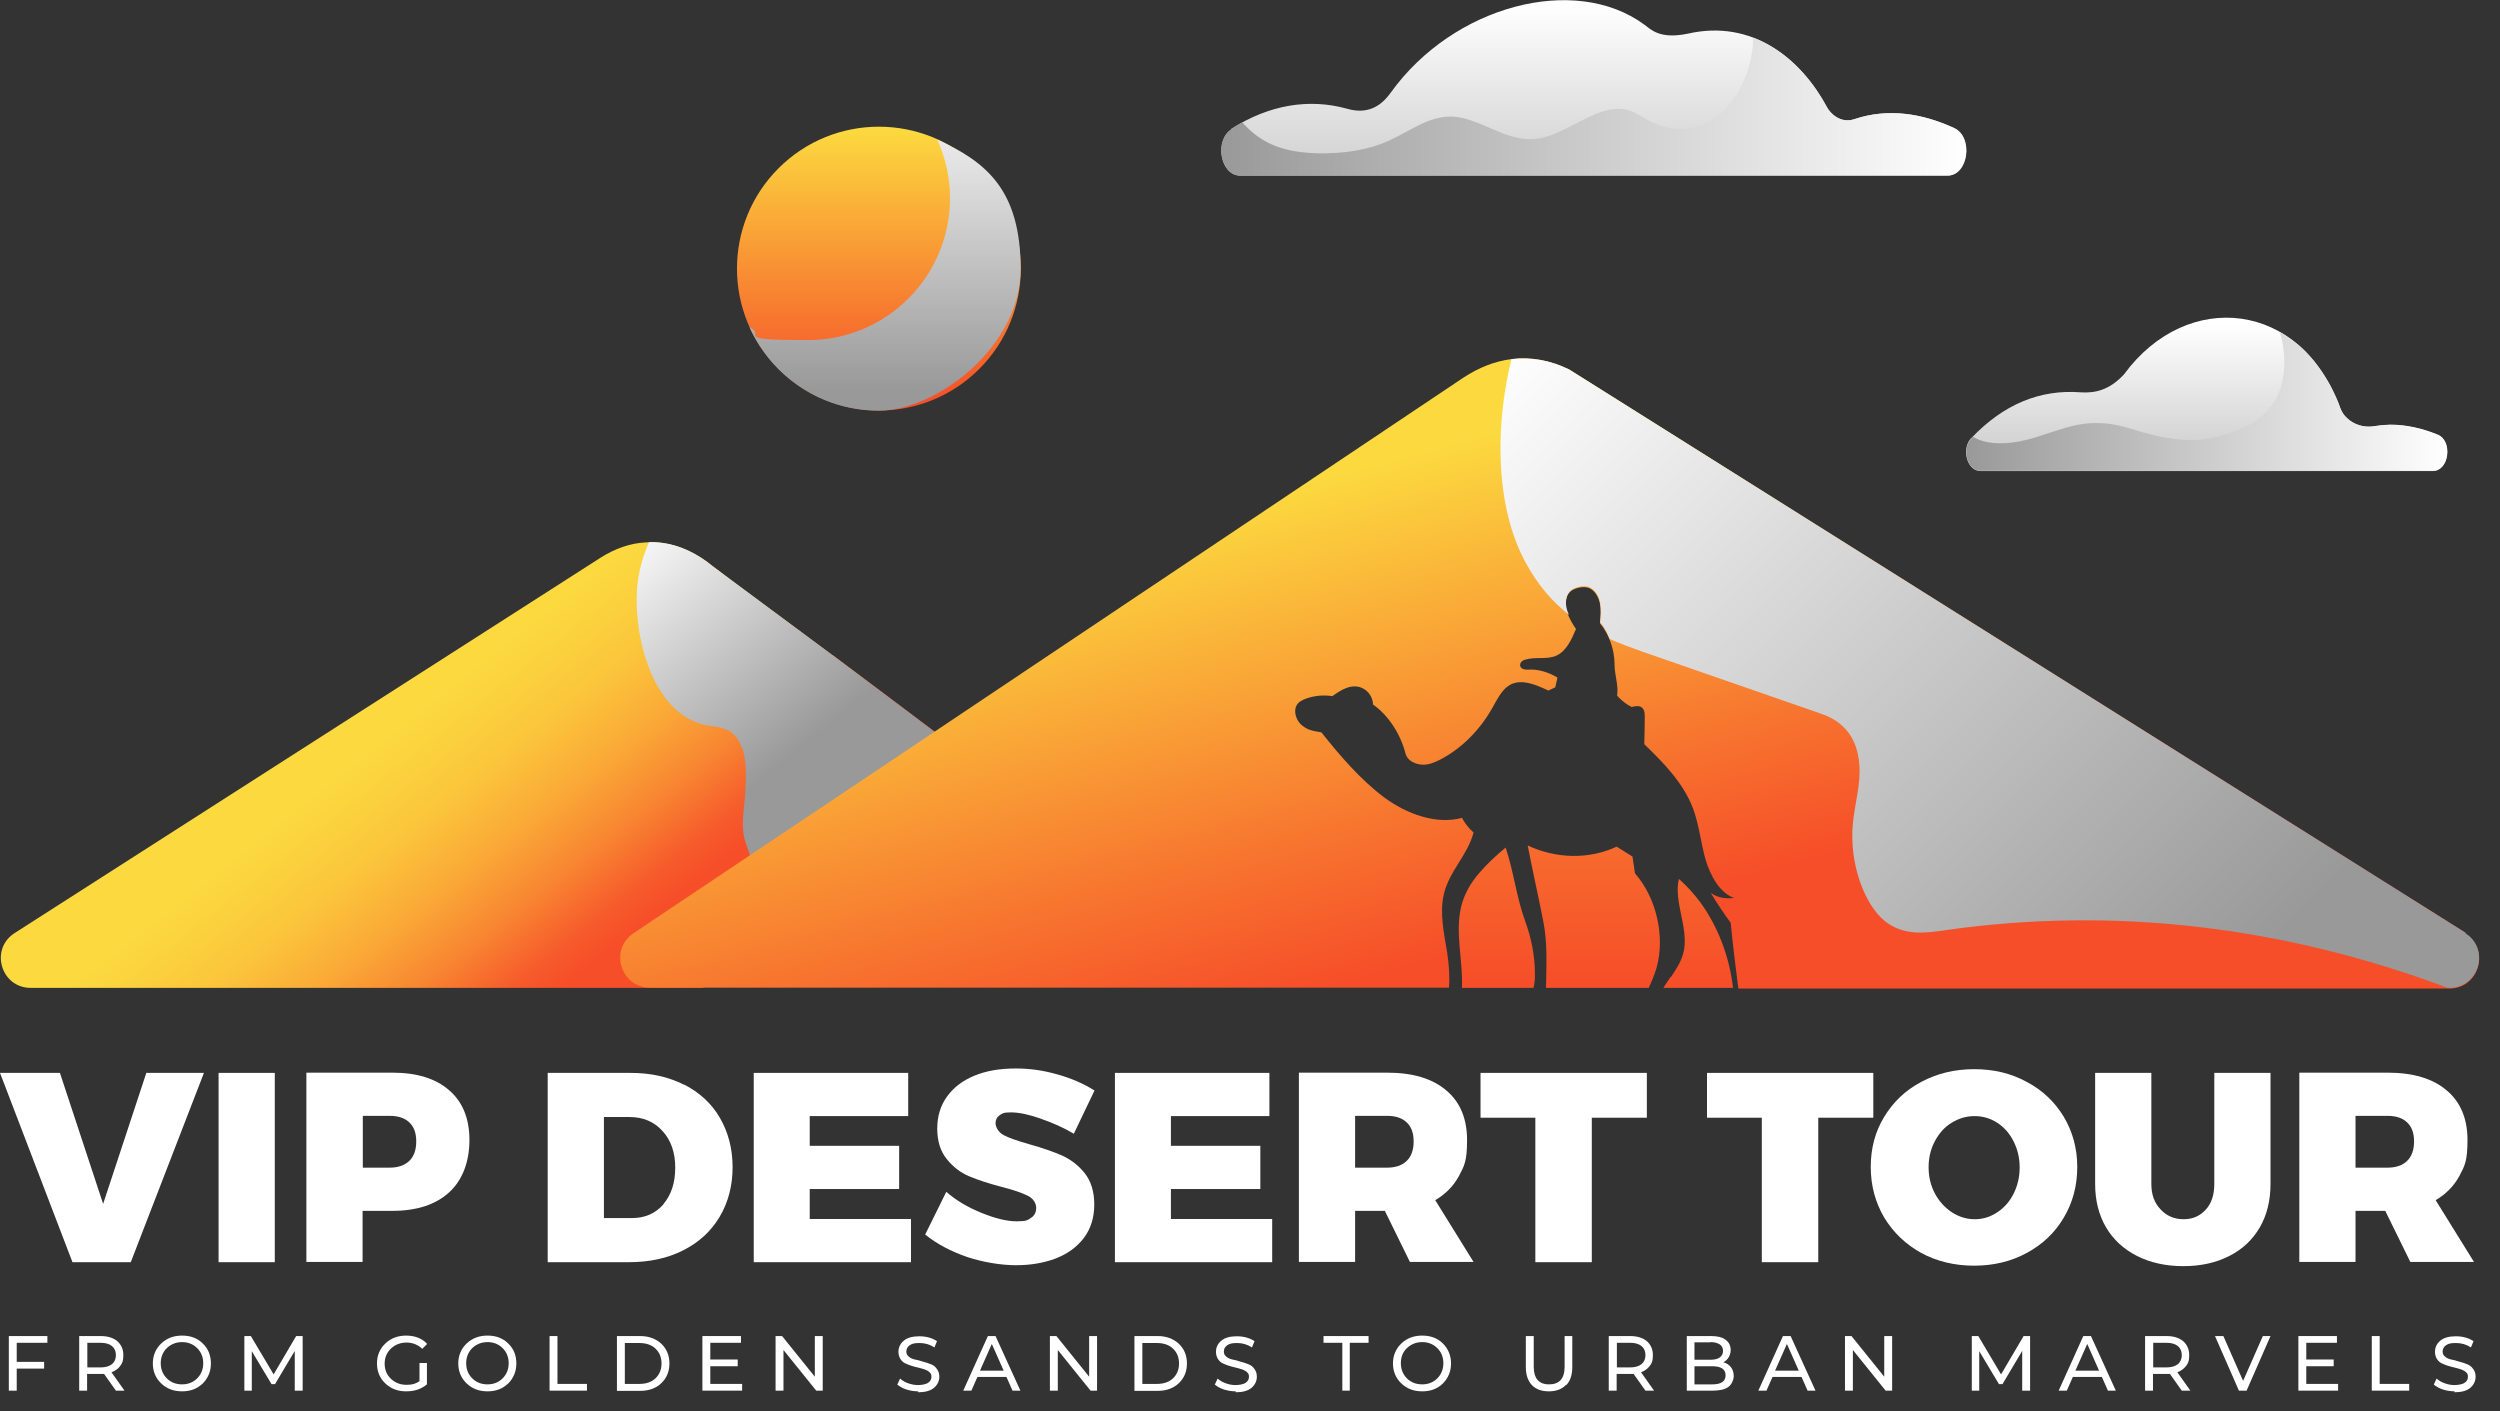 <svg xmlns="http://www.w3.org/2000/svg" xmlns:xlink="http://www.w3.org/1999/xlink" viewBox="0 0 1076.3 607.6"><rect x="0" y="0" width="1076.3" height="607.6" fill="#333333" stroke="none"/><defs><linearGradient id="linear-gradient" x1="165.3" y1="315.5" x2="248.2" y2="420.2" gradientUnits="userSpaceOnUse"><stop offset="0" stop-color="#fcda3f"></stop><stop offset=".1" stop-color="#fbd43e"></stop><stop offset=".3" stop-color="#fbc53b"></stop><stop offset=".5" stop-color="#faab37"></stop><stop offset=".7" stop-color="#f88832"></stop><stop offset=".9" stop-color="#f65b2b"></stop><stop offset="1" stop-color="#f64e29"></stop></linearGradient><linearGradient id="linear-gradient-2" x1="268" y1="228.3" x2="344.4" y2="321.8" gradientUnits="userSpaceOnUse"><stop offset="0" stop-color="#fff"></stop><stop offset="1" stop-color="#999"></stop></linearGradient><linearGradient id="linear-gradient-3" x1="731" y1="156" x2="731" y2="422.9" gradientUnits="userSpaceOnUse"><stop offset="0" stop-color="#fcda3f"></stop><stop offset=".7" stop-color="#f7752f"></stop><stop offset="1" stop-color="#f64e29"></stop></linearGradient><linearGradient id="linear-gradient-4" x1="644.5" y1="156" x2="644.5" y2="422.9" xlink:href="#linear-gradient-3"></linearGradient><linearGradient id="linear-gradient-5" x1="686.1" y1="156" x2="686.1" y2="422.9" xlink:href="#linear-gradient-3"></linearGradient><linearGradient id="linear-gradient-6" x1="609.4" y1="194.1" x2="664.2" y2="400.5" xlink:href="#linear-gradient-3"></linearGradient><linearGradient id="linear-gradient-7" x1="378.4" y1="55" x2="378.4" y2="174" gradientTransform="translate(192.6 -233.6) rotate(45)" xlink:href="#linear-gradient-3"></linearGradient><linearGradient id="linear-gradient-8" x1="381.1" y1="32" x2="381.1" y2="168.1" xlink:href="#linear-gradient-2"></linearGradient><linearGradient id="linear-gradient-9" x1="665.5" y1="131.9" x2="960.3" y2="424.3" xlink:href="#linear-gradient-2"></linearGradient><linearGradient id="linear-gradient-10" x1="245.7" y1="139.8" x2="245.7" y2="199.3" gradientTransform="translate(1195.8) rotate(-180) scale(1 -1)" gradientUnits="userSpaceOnUse"><stop offset="0" stop-color="#fff"></stop><stop offset="1" stop-color="#ccc"></stop></linearGradient><linearGradient id="linear-gradient-11" x1="142.2" y1="172.9" x2="349.3" y2="172.9" gradientTransform="translate(1195.8) rotate(-180) scale(1 -1)" xlink:href="#linear-gradient-2"></linearGradient><linearGradient id="linear-gradient-12" x1="507.4" y1="2.1" x2="507.4" y2="81.1" gradientTransform="translate(1193.5) rotate(-180) scale(1 -1)" xlink:href="#linear-gradient-10"></linearGradient><linearGradient id="linear-gradient-13" x1="347" y1="45.8" x2="667.8" y2="45.8" gradientTransform="translate(1193.5) rotate(-180) scale(1 -1)" xlink:href="#linear-gradient-2"></linearGradient></defs><g style="isolation:isolate;"><g id="Layer_1"><g><g><g><path d="m358.3,282c-14.5-10.8-29.1-21.6-43.7-32.4-2.5-1.9-4.9-3.7-7.2-5.4-.8-.6-1.5-1.1-2.2-1.7-.2-.1-.4-.3-.5-.4-8.5-6.2-17.5-9.1-26.5-8.6-6.7.3-13.4,2.6-19.8,6.7L6.3,401.7c-10.8,6.9-5.9,23.6,6.9,23.6h289.4l118.8-96c-21-15.9-42-31.6-63.1-47.4Z" style="fill:url(#linear-gradient);"></path><path d="m319.7,322.5c1.8,5.6,1.5,12.8,1.1,19.4-.4,6.7-2.2,14.6.4,21.4,0,.2.2.4.2.6,1.5,3.8,2.4,7.7,2.8,11.6l37-24.8,38.1-25.5c3.3-2.2,4.6-5.9,4.2-9.3-15.1-11.3-30.1-22.7-45.3-34-14.5-10.8-29.1-21.6-43.7-32.4-2.5-1.9-4.9-3.7-7.2-5.4-.8-.6-1.5-1.1-2.2-1.7-.2-.1-.4-.3-.5-.4-7.3-5.4-15-8.3-22.8-8.6-.8,0-1.6,0-2.4,0h0c-3.1,7.3-5.4,15.1-5.3,25.2.1,15.2,4.3,29.6,10.2,38.8,5.9,9.3,13.4,13.9,20.8,15,5.3.8,11.6,1,14.5,10.2Z" style="fill:url(#linear-gradient-2); mix-blend-mode:soft-light;"></path></g><g><path d="m719.3,420.5c-1.1,1.6-2.2,3.2-3.2,4.8h30c-1.5-13.3-6.5-26.5-14.2-37-2.7-3.6-5.8-7-9.1-9.9-2.3,9.6,4,20.7,2.2,30.6-.8,4.5-3.3,8.1-5.6,11.6Z" style="fill:url(#linear-gradient-3);"></path><path d="m660.2,425.3c.5-2,.7-4.1.6-6.2,0-7.5-1.5-15.1-4.1-22.3-3.8-10.3-5-21.5-8.5-31.9-4,3.3-8,7-11.5,11.1-3.5,4.1-6.4,8.9-7.7,14.6-2.6,11,.9,23.2.4,34.7h30.7Z" style="fill:url(#linear-gradient-4);"></path><path d="m702.7,368.7c-2.3-1.4-4.5-2.9-6.7-4.2-11.8,5.5-25.8,5.3-38.3-.5,2.1,10.9,4.7,22.2,6.8,33.1,1.8,9.3,1.2,18.8,1.1,28.2h44.2c1.3-2.8,2.5-5.6,3.4-8.7,3.7-13.4,0-30-9.3-40.6-.3-2.4-.8-4.9-1.1-7.3Z" style="fill:url(#linear-gradient-5);"></path><path d="m1061.5,401.6l-385.9-242.5c-8.1-4-16.5-5.5-24.9-4.5-7.1.9-14,3.6-20.7,8l-357.3,239.2c-10.5,7-5.5,23.4,7.1,23.4h344c.4-4.8,0-9.9-.7-14.7-1.4-8.5-3.4-17.4-1.5-25.5,2.3-10,10.2-16.7,12.8-26.6-2-1.7-3.7-3.9-5-6.3-10.8,3-23.7-1.5-33.6-8.9-9.9-7.4-18.9-17.8-26.9-27.9-1.9-.3-3.8-.6-5.6-1.3-1.8-.8-3.5-2-4.6-3.9-1.1-1.9-1.5-4.4-.6-6.2.8-1.7,2.5-2.5,4.1-3.1,3.6-1.3,7.5-1.7,11.4-1.1,2-1.4,4-2.8,6.3-3.6,2.3-.8,4.8-.9,7.1.4,2.3,1.2,4.1,4,4.1,6.8,6.6,4.6,11.8,12.6,14,21.1.8,3.2,4.3,4.6,7,4.8,2.8.2,5.4-.9,7.8-2.1,9.1-4.7,16.9-12.4,22.4-22,2.2-3.8,4.1-8.1,7.7-10.2,4.9-2.8,11.1-.2,16.6,2.4,1-.4,2.1-1,3-1.4.2-1.4.7-2.8.9-4.2-3.9-2.3-8.3-3.7-12.5-3.4-1.3,0-3,0-3.5-1.5-.4-1.4.9-2.5,2.1-2.8,4.5-1.4,9.6.2,13.8-1.9,4-2,6.2-6.8,8.1-11.3-1.5-2.2-3-4.6-3.8-7.3-.9-2.6-.9-5.7.5-7.8,1.1-1.6,2.8-2.3,4.6-2.7,1.5-.3,3.1-.4,4.6.3,2.3,1.1,3.9,3.9,4.4,6.6.5,2.8.3,5.6,0,8.4,4,4.8,6.3,11.4,6.3,17.8,0,4.5,1.8,9.1,1.1,13.4,1.8,2,4,3.8,6.3,4.9.8-.3,1.7-.4,2.6-.4.9,0,1.8.4,2.3,1.2.7,1,.7,2.3.7,3.5,0,3.9-.1,7.8-.2,11.7,8,7.7,16.9,16.7,21,27.7,2.6,7,3.3,14.5,5.3,21.7,2.1,7.2,6.1,14.5,12.3,16.8-3.3.4-7,0-10-2.2,2.7,4.5,5.6,8.8,8.6,12.9.9,9.4,2.1,18.9,3.3,28.3h306.1c12.8,0,17.7-16.8,6.8-23.6Z" style="fill:url(#linear-gradient-6);"></path></g><g><circle cx="378.4" cy="115.7" r="61.1" transform="translate(29 301.4) rotate(-45)" style="fill:url(#linear-gradient-7);"></circle><path d="m403.5,60.1c3.5,7.7,5.5,16.2,5.5,25.2,0,33.7-27.3,61.1-61.1,61.1s-17.5-2-25.2-5.5c9.6,21.2,30.8,35.9,55.6,35.9s61.1-27.3,61.1-61.1-14.7-46-35.9-55.6Z" style="fill:url(#linear-gradient-8); mix-blend-mode:soft-light;"></path></g><path d="m1061.5,401.6l-385.9-242.5c-8.1-4-16.5-5.5-24.9-4.5-7.4,30.3-6.6,63.9,5.9,87.2,5.5,10.3,12,17.5,18.9,22.9-.2-.5-.5-1-.7-1.6-.9-2.6-.9-5.7.5-7.8,1.1-1.6,2.8-2.3,4.6-2.7,1.5-.3,3.1-.4,4.6.3,2.3,1.1,3.9,3.9,4.4,6.6.5,2.8.3,5.6,0,8.4,1.8,2.1,3.1,4.6,4.1,7.2,4.7,2.1,9.5,3.8,14.2,5.5,25.6,8.9,51.3,17.8,76.9,26.7,7,2.4,15.5,7.9,16.4,22.2.6,8.5-2,16.5-2.8,25-1.7,17.9,5.4,35.3,13.7,42,8.3,6.6,17.7,5.2,26.6,3.9,72.1-10.2,144.8-1.7,215.8,24.9h.7c12.8,0,17.7-16.8,6.8-23.6Z" style="fill:url(#linear-gradient-9); mix-blend-mode:soft-light;"></path><g><path d="m848.7,188.6c14-14.7,29.7-21,47-19.7,6.1.4,12.3-.8,18.7-7.7,27.2-37.1,76.5-31.7,93.1,14.5,1.6,4.6,7.3,8.8,14.3,7.9,9.4-1.7,18.6,0,27.6,3.6,6.6,2.7,4.9,15.6-2,15.6h-194.8c-5.8,0-8.4-9.6-3.9-14.3Z" style="fill:url(#linear-gradient-10);"></path><path d="m848.4,189c.3-.3.6-.7.9-1,1.8,1,3.6,1.8,5.6,2.2,7.8,1.6,15.7,0,23.3-2.5,7.2-2.3,14.1-5,21.5-5.5,3.9-.2,7.7,0,11.6.8,3.9.8,7.7,2.1,11.5,3.2,7.2,2,14.6,3.5,22,3.2,6.3-.2,12.6-1.8,18.6-4.2,5.3-2.1,10.4-5.1,14.4-10.3,3.2-4.2,5-9.6,5.5-15.4.5-5.7-.2-11.4-1.9-16.6.3.2.6.3.9.5,2.1,1.3,4.2,2.7,6.2,4.3.3.3.7.5,1,.8,2.3,1.9,4.4,4.2,6.4,6.6.5.6,1,1.3,1.5,2,1.5,2,2.9,4.1,4.3,6.3.5.8,1,1.7,1.5,2.5,1.6,3.1,3.2,6.3,4.4,9.8,0,0,0,0,0,0,.2.6.5,1.1.8,1.7s.7,1.1,1.1,1.6c.9,1,2,2,3.2,2.7,2.5,1.5,5.7,2.3,9.2,1.8,2.4-.4,4.7-.6,7-.7,7,0,13.8,1.5,20.6,4.3,6.6,2.7,4.9,15.6-2,15.6h-194.8c-5.6,0-8.2-9-4.2-13.8Z" style="fill:url(#linear-gradient-11); mix-blend-mode:soft-light;"></path></g><g><path d="m530.1,55.5c16.4-10.5,33.6-13.2,49.8-8.7,10.8,3.2,16.3-3.4,18.9-7,26.9-37.4,79.2-51.2,109.1-29.2,2.9,2.1,6.6,6.4,18.7,3.9,27.9-6.4,48.8,10.9,59.9,31.5,1.5,2.9,6,7.3,11.9,5.3,14.3-4.8,29-2.6,42.9,3.8,8.5,3.9,6.2,20.5-2.8,20.5h-304.6c-8.5,0-11.3-15.2-3.6-20Z" style="fill:url(#linear-gradient-12);"></path><path d="m530.1,55.5c1.6-1,3.1-1.9,4.7-2.8,1.5,1.6,3,3.1,4.7,4.5,8.2,6.9,18.3,8.6,27.9,8.8,10.2.2,21.1-1.1,30.7-5.5,5.2-2.4,10.1-5.5,15.3-7.8,5.2-2.2,10.4-3.2,15.8-2,9.7,2.1,18.5,8.7,28.4,9.2,9.5.5,18.3-5.8,27.1-9.8,4.3-2,8.8-3.5,13.5-3.2,5,.3,9,3.9,13.6,6,9,4.1,19.3,3.6,27.6-2.9,8.1-6.4,14.1-17.9,15.2-30.2.1-1.2.1-2.4.1-3.6,14,5.3,24.8,16.9,31.7,29.8,1.5,2.9,6,7.3,11.9,5.3,14.3-4.8,29-2.6,42.9,3.8,8.5,3.9,6.2,20.5-2.8,20.5h-304.5c-8.5,0-11.3-15.2-3.7-20Z" style="fill:url(#linear-gradient-13); mix-blend-mode:soft-light;"></path></g></g><g><path d="m0,461.9h25.8l18.6,56.4,18.6-56.4h24.8l-31.5,81.5h-25.1L0,461.9Z" style="fill:#fff;"></path><path d="m94.1,461.9h24.2v81.5h-24.2v-81.5Z" style="fill:#fff;"></path><path d="m193.4,469.4c5.8,5,8.7,12.2,8.7,21.4s-2.9,17.2-8.7,22.5c-5.8,5.3-13.9,8-24.5,8h-12.8v22h-24.2v-81.5h37c10.5,0,18.7,2.5,24.5,7.6Zm-17.2,30.4c2-1.9,3-4.7,3-8.4s-1-6.3-3-8.2c-2-1.9-4.8-2.8-8.4-2.8h-11.6v22.3h11.6c3.6,0,6.4-1,8.4-2.9Z" style="fill:#fff;"></path><path d="m294.5,466.9c6.6,3.4,11.8,8.1,15.4,14.3,3.6,6.2,5.5,13.3,5.5,21.3s-1.9,15.2-5.6,21.4c-3.7,6.2-8.9,11-15.7,14.4-6.7,3.4-14.5,5.1-23.4,5.1h-34.9v-81.5h35.7c8.7,0,16.3,1.7,23,5.1Zm-8.9,51.5c3.4-4,5.1-9.2,5.1-15.7s-1.8-11.8-5.5-15.8c-3.6-4-8.4-6-14.2-6h-11v43.5h12.2c5.5,0,10-2,13.4-5.9Z" style="fill:#fff;"></path><path d="m324.4,461.9h66.6v18.6h-42.4v12.8h38.5v18.6h-38.5v12.9h43.6v18.6h-67.7v-81.5Z" style="fill:#fff;"></path><path d="m448.1,481.6c-5.2-1.8-9.5-2.7-12.8-2.7s-3.7.4-4.9,1.2c-1.2.8-1.8,2-1.8,3.5s1.2,3.9,3.5,5.1c2.3,1.2,6,2.5,11,3.9,5.7,1.6,10.5,3.3,14.2,4.9,3.7,1.7,7,4.2,9.7,7.6,2.7,3.4,4.1,7.9,4.1,13.5s-1.5,10.4-4.5,14.4c-3,3.9-7,6.8-12.1,8.8-5.1,1.9-10.7,2.9-17,2.9s-14-1.2-21-3.5c-7-2.4-13.1-5.6-18.2-9.7l9.1-18.4c4.1,3.6,9.1,6.6,15,9s11,3.7,15.3,3.7,4.7-.5,6.2-1.5c1.5-1,2.2-2.4,2.2-4.3s-1.2-4-3.6-5.2c-2.4-1.2-6.1-2.5-11.2-3.8-5.7-1.5-10.3-3-14.1-4.6-3.7-1.6-6.9-4-9.6-7.4-2.7-3.3-4.1-7.7-4.1-13.1s1.4-9.9,4.2-13.8c2.8-3.9,6.7-6.9,11.8-9,5.1-2.1,11-3.1,17.7-3.1s12.2.9,18.2,2.6c6,1.7,11.3,4,15.8,6.9l-8.9,18.6c-4.3-2.6-9.1-4.7-14.3-6.5Z" style="fill:#fff;"></path><path d="m479.9,461.9h66.6v18.6h-42.4v12.8h38.5v18.6h-38.5v12.9h43.6v18.6h-67.7v-81.5Z" style="fill:#fff;"></path><path d="m607,543.3l-10.8-22h-12.8v22h-24.2v-81.5h38c10.9,0,19.4,2.5,25.4,7.6,6,5,9,12.2,9,21.4s-1.2,11.1-3.5,15.5c-2.4,4.4-5.8,7.8-10.2,10.4l16.5,26.6h-27.4Zm-23.6-40.6h13.8c3.6,0,6.5-1,8.4-2.9,2-1.9,3-4.7,3-8.4s-1-6.3-3-8.2c-2-1.9-4.8-2.8-8.4-2.8h-13.8v22.3Z" style="fill:#fff;"></path><path d="m637.4,461.9h71.6v19.3h-23.7v62.2h-24.3v-62.2h-23.6v-19.3Z" style="fill:#fff;"></path><path d="m734.9,461.9h71.6v19.3h-23.7v62.2h-24.3v-62.2h-23.6v-19.3Z" style="fill:#fff;"></path><path d="m872.6,465.8c6.8,3.6,12.1,8.7,15.9,15,3.8,6.4,5.8,13.6,5.8,21.6s-1.9,15.3-5.8,21.8c-3.8,6.5-9.1,11.5-15.9,15.2-6.8,3.7-14.4,5.5-22.7,5.5s-16-1.8-22.8-5.5c-6.7-3.7-12-8.8-15.9-15.2-3.8-6.5-5.8-13.7-5.8-21.8s1.9-15.2,5.8-21.6,9.1-11.4,15.9-15c6.7-3.6,14.3-5.5,22.8-5.5s15.9,1.8,22.7,5.5Zm-32.3,17.5c-3.1,1.9-5.5,4.6-7.3,8-1.8,3.4-2.7,7.1-2.7,11.2s.9,7.9,2.7,11.3c1.8,3.4,4.3,6.1,7.3,8.1,3.1,2,6.4,3,9.9,3s6.7-1,9.7-3c3-2,5.3-4.6,7-8,1.7-3.4,2.6-7.1,2.6-11.3s-.9-7.8-2.6-11.2c-1.7-3.4-4-6-7-8-2.9-1.9-6.2-2.9-9.8-2.9s-6.9,1-9.9,2.9Z" style="fill:#fff;"></path><path d="m930.2,520.7c2.6,2.8,5.9,4.2,9.9,4.2s7-1.4,9.5-4.1c2.5-2.7,3.7-6.4,3.7-11.1v-47.8h24.2v47.8c0,7.1-1.5,13.3-4.6,18.7-3.1,5.3-7.4,9.4-13.1,12.3-5.7,2.9-12.2,4.4-19.8,4.4s-14.3-1.5-20-4.4c-5.7-2.9-10.2-7-13.3-12.3-3.1-5.3-4.7-11.5-4.7-18.7v-47.8h24.2v47.8c0,4.6,1.3,8.2,4,11Z" style="fill:#fff;"></path><path d="m1037.7,543.3l-10.8-22h-12.8v22h-24.2v-81.5h38c10.9,0,19.4,2.5,25.4,7.6,6,5,9,12.2,9,21.4s-1.2,11.1-3.5,15.5c-2.4,4.4-5.8,7.8-10.2,10.4l16.5,26.6h-27.4Zm-23.6-40.6h13.8c3.6,0,6.5-1,8.4-2.9,2-1.9,3-4.7,3-8.4s-1-6.3-3-8.2c-2-1.9-4.8-2.8-8.4-2.8h-13.8v22.3Z" style="fill:#fff;"></path></g><g><path d="m20.4,578.1H7.2v8.2h11.8v2.9H7.2v9.5h-3.4v-23.5h16.6v2.9Z" style="fill:#fff;"></path><path d="m53.6,598.7h-3.7l-5.1-7.2c-.6,0-1.1,0-1.5,0h-5.8v7.2h-3.4v-23.5h9.2c3,0,5.4.7,7.2,2.2,1.7,1.5,2.6,3.5,2.6,6s-.4,3.4-1.3,4.6c-.9,1.3-2.2,2.2-3.8,2.8l5.6,7.9Zm-10.3-10c2.1,0,3.8-.5,4.9-1.4,1.1-.9,1.7-2.2,1.7-3.9s-.6-3-1.7-3.9c-1.1-.9-2.7-1.4-4.9-1.4h-5.7v10.6h5.7Z" style="fill:#fff;"></path><path d="m78.4,599c-3.6,0-6.6-1.1-9-3.4-2.4-2.3-3.6-5.2-3.6-8.6s1.2-6.3,3.6-8.6c2.4-2.3,5.4-3.4,9-3.4s6.6,1.1,8.9,3.4c2.4,2.3,3.5,5.2,3.5,8.6s-1.2,6.3-3.5,8.6c-2.4,2.3-5.3,3.4-8.9,3.4Zm0-3c2.6,0,4.8-.9,6.5-2.6,1.7-1.7,2.6-3.9,2.6-6.5s-.9-4.8-2.6-6.5c-1.7-1.7-3.9-2.6-6.5-2.6s-4.8.9-6.6,2.6c-1.7,1.7-2.6,3.9-2.6,6.5s.9,4.8,2.6,6.5c1.7,1.7,3.9,2.6,6.6,2.6Z" style="fill:#fff;"></path><path d="m130.1,598.7h-3.2v-17.1s-8.5,14.3-8.5,14.3h-1.5l-8.5-14.2v17h-3.2v-23.5h2.8l9.8,16.5,9.7-16.5h2.8v23.5Z" style="fill:#fff;"></path><path d="m180.6,594.5v-7.7h3.2v9.2c-2.4,2-5.3,3-8.9,3s-6.6-1.1-9-3.4c-2.4-2.3-3.6-5.1-3.6-8.6s1.2-6.3,3.6-8.6c2.4-2.3,5.4-3.4,9-3.4s6.9,1.2,9,3.6l-2.1,2.1c-1.9-1.8-4.2-2.7-6.8-2.7s-4.9.9-6.7,2.6c-1.8,1.7-2.7,3.9-2.7,6.5s.9,4.8,2.7,6.5c1.8,1.7,4,2.6,6.7,2.6s3.9-.5,5.5-1.5Z" style="fill:#fff;"></path><path d="m209.9,599c-3.6,0-6.6-1.1-9-3.4-2.4-2.3-3.6-5.2-3.6-8.6s1.2-6.3,3.6-8.6c2.4-2.3,5.4-3.4,9-3.4s6.6,1.1,8.9,3.4c2.4,2.3,3.5,5.2,3.5,8.6s-1.2,6.3-3.5,8.6c-2.4,2.3-5.3,3.4-8.9,3.4Zm0-3c2.6,0,4.8-.9,6.5-2.6,1.7-1.7,2.6-3.9,2.6-6.5s-.9-4.8-2.6-6.5c-1.7-1.7-3.9-2.6-6.5-2.6s-4.8.9-6.6,2.6c-1.7,1.7-2.6,3.9-2.6,6.5s.9,4.8,2.6,6.5c1.7,1.7,3.9,2.6,6.6,2.6Z" style="fill:#fff;"></path><path d="m236.6,598.7v-23.5h3.4v20.6h12.7v2.9h-16.1Z" style="fill:#fff;"></path><path d="m265.6,598.7v-23.5h9.9c3.8,0,6.8,1.1,9.2,3.3,2.3,2.2,3.5,5,3.5,8.5s-1.2,6.3-3.5,8.5c-2.3,2.2-5.4,3.3-9.2,3.3h-9.9Zm3.4-2.9h6.3c2.9,0,5.2-.8,6.9-2.4,1.7-1.6,2.6-3.8,2.6-6.4s-.9-4.8-2.6-6.4c-1.7-1.6-4-2.4-6.9-2.4h-6.3v17.7Z" style="fill:#fff;"></path><path d="m305.8,595.8h13.7v2.9h-17.1v-23.5h16.6v2.9h-13.2v7.2h11.8v2.9h-11.8v7.6Z" style="fill:#fff;"></path><path d="m350.8,575.2h3.4v23.5h-2.8l-14.1-17.5v17.5h-3.4v-23.5h2.8l14.1,17.5v-17.5Z" style="fill:#fff;"></path><path d="m395.3,599c-1.8,0-3.5-.3-5.1-.8-1.6-.5-2.9-1.3-3.9-2.1l1.2-2.6c.9.8,2,1.5,3.4,2,1.4.5,2.8.8,4.3.8s3.4-.3,4.4-1,1.4-1.5,1.4-2.6-.3-1.4-.8-1.9c-.5-.5-1.2-.9-2-1.2-.8-.3-1.8-.5-2.8-.8-1-.2-2-.5-3-.8-1-.3-1.9-.7-2.8-1.1-.8-.4-1.5-1.1-2-1.9-.5-.8-.8-1.9-.8-3,0-1.9.8-3.6,2.3-4.8,1.5-1.3,3.8-1.9,6.7-1.9s5.5.7,7.6,2.1l-1.1,2.7c-2-1.3-4.1-1.9-6.4-1.9s-3.3.3-4.3,1c-1,.7-1.4,1.6-1.4,2.7s.4,1.6,1.1,2.2c.7.6,1.6,1,2.6,1.2,1.1.2,2.2.5,3.4.9,1.2.3,2.4.7,3.4,1.1,1.1.4,1.9,1,2.6,2,.7.9,1.1,2,1.1,3.4,0,1.9-.8,3.5-2.3,4.8-1.6,1.3-3.8,1.9-6.8,1.9Z" style="fill:#fff;"></path><path d="m435.9,598.7l-2.6-5.9h-12.5l-2.6,5.9h-3.5l10.6-23.5h3.3l10.7,23.5h-3.5Zm-13.9-8.6h10.1l-5.1-11.5-5.1,11.5Z" style="fill:#fff;"></path><path d="m468.9,575.2h3.4v23.5h-2.8l-14.1-17.5v17.5h-3.4v-23.5h2.8l14.1,17.5v-17.5Z" style="fill:#fff;"></path><path d="m488.4,598.7v-23.5h9.9c3.8,0,6.8,1.1,9.2,3.3,2.3,2.2,3.5,5,3.5,8.5s-1.2,6.3-3.5,8.5c-2.3,2.2-5.4,3.3-9.2,3.3h-9.9Zm3.4-2.9h6.3c2.9,0,5.2-.8,6.9-2.4,1.7-1.6,2.6-3.8,2.6-6.4s-.9-4.8-2.6-6.4c-1.7-1.6-4-2.4-6.9-2.4h-6.3v17.7Z" style="fill:#fff;"></path><path d="m532,599c-1.8,0-3.5-.3-5.1-.8-1.6-.5-2.9-1.3-3.9-2.1l1.2-2.6c.9.8,2,1.5,3.4,2,1.4.5,2.8.8,4.3.8s3.4-.3,4.4-1,1.4-1.5,1.4-2.6-.3-1.4-.8-1.9c-.5-.5-1.2-.9-2-1.2-.8-.3-1.8-.5-2.8-.8-1-.2-2-.5-3-.8-1-.3-1.9-.7-2.8-1.1-.8-.4-1.5-1.1-2-1.9-.5-.8-.8-1.9-.8-3,0-1.9.8-3.6,2.3-4.8,1.5-1.3,3.8-1.9,6.7-1.9s5.5.7,7.6,2.1l-1.1,2.7c-2-1.3-4.1-1.9-6.4-1.9s-3.3.3-4.3,1c-1,.7-1.4,1.6-1.4,2.7s.4,1.6,1.1,2.2c.7.6,1.6,1,2.6,1.2,1.1.2,2.2.5,3.4.9,1.2.3,2.4.7,3.4,1.1,1.1.4,1.9,1,2.6,2,.7.9,1.1,2,1.1,3.4,0,1.9-.8,3.5-2.3,4.8-1.6,1.3-3.8,1.9-6.8,1.9Z" style="fill:#fff;"></path><path d="m577.9,598.7v-20.6h-8.1v-2.9h19.4v2.9h-8.1v20.6h-3.3Z" style="fill:#fff;"></path><path d="m612.3,599c-3.6,0-6.6-1.1-9-3.4-2.4-2.3-3.6-5.2-3.6-8.6s1.2-6.3,3.6-8.6c2.4-2.3,5.4-3.4,9-3.4s6.6,1.1,8.9,3.4,3.5,5.2,3.5,8.6-1.2,6.3-3.5,8.6-5.3,3.4-8.9,3.4Zm0-3c2.6,0,4.8-.9,6.5-2.6,1.7-1.7,2.6-3.9,2.6-6.5s-.9-4.8-2.6-6.5c-1.7-1.7-3.9-2.6-6.5-2.6s-4.8.9-6.6,2.6-2.6,3.9-2.6,6.5.9,4.8,2.6,6.5c1.7,1.7,3.9,2.6,6.6,2.6Z" style="fill:#fff;"></path><path d="m674.1,596.3c-1.7,1.8-4.2,2.7-7.3,2.7s-5.6-.9-7.3-2.7c-1.7-1.8-2.6-4.4-2.6-7.7v-13.4h3.4v13.2c0,5,2.2,7.6,6.6,7.6s6.7-2.5,6.7-7.6v-13.2h3.3v13.4c0,3.4-.9,6-2.6,7.7Z" style="fill:#fff;"></path><path d="m712.1,598.7h-3.7l-5.1-7.2c-.6,0-1.1,0-1.5,0h-5.8v7.2h-3.4v-23.5h9.2c3,0,5.4.7,7.2,2.2,1.7,1.5,2.6,3.5,2.6,6s-.4,3.4-1.3,4.6-2.2,2.2-3.8,2.8l5.6,7.9Zm-10.3-10c2.1,0,3.8-.5,4.9-1.4,1.1-.9,1.7-2.2,1.7-3.9s-.6-3-1.7-3.9-2.7-1.4-4.9-1.4h-5.7v10.6h5.7Z" style="fill:#fff;"></path><path d="m742,586.5c1.4.4,2.4,1.1,3.2,2.1.8,1,1.2,2.3,1.2,3.8s-.8,3.6-2.3,4.7c-1.5,1.1-3.8,1.6-6.7,1.6h-11.2v-23.5h10.5c2.7,0,4.8.5,6.2,1.6,1.5,1.1,2.2,2.6,2.2,4.5s-1.1,4.2-3.2,5.2Zm-5.6-8.6h-6.9v7.5h6.9c1.7,0,3.1-.3,4-1,.9-.6,1.4-1.6,1.4-2.8s-.5-2.2-1.4-2.8c-.9-.6-2.3-1-4-1Zm.8,18.1c3.8,0,5.7-1.3,5.7-3.9s-1.9-3.9-5.7-3.9h-7.7v7.8h7.7Z" style="fill:#fff;"></path><path d="m778.2,598.7l-2.6-5.9h-12.5l-2.6,5.9h-3.5l10.6-23.5h3.3l10.7,23.5h-3.5Zm-13.9-8.6h10.1l-5.1-11.5-5.1,11.5Z" style="fill:#fff;"></path><path d="m811.2,575.2h3.4v23.5h-2.8l-14.1-17.5v17.5h-3.4v-23.5h2.8l14.1,17.5v-17.5Z" style="fill:#fff;"></path><path d="m873.8,598.7h-3.2v-17.1s-8.5,14.3-8.5,14.3h-1.5l-8.5-14.2v17h-3.2v-23.5h2.8l9.8,16.5,9.7-16.5h2.8v23.5Z" style="fill:#fff;"></path><path d="m907.5,598.7l-2.6-5.9h-12.5l-2.6,5.9h-3.5l10.6-23.5h3.3l10.7,23.5h-3.5Zm-13.9-8.6h10.1l-5.1-11.5-5.1,11.5Z" style="fill:#fff;"></path><path d="m943,598.7h-3.7l-5.1-7.2c-.6,0-1.1,0-1.5,0h-5.8v7.2h-3.4v-23.5h9.2c3,0,5.4.7,7.2,2.2,1.7,1.5,2.6,3.5,2.6,6s-.4,3.4-1.3,4.6-2.2,2.2-3.8,2.8l5.6,7.9Zm-10.3-10c2.1,0,3.8-.5,4.9-1.4,1.1-.9,1.7-2.2,1.7-3.9s-.6-3-1.7-3.9-2.7-1.4-4.9-1.4h-5.7v10.6h5.7Z" style="fill:#fff;"></path><path d="m974.1,575.2h3.4l-10.3,23.5h-3.3l-10.3-23.5h3.6l8.5,19.3,8.5-19.3Z" style="fill:#fff;"></path><path d="m992.9,595.8h13.7v2.9h-17.1v-23.5h16.6v2.9h-13.2v7.2h11.8v2.9h-11.8v7.6Z" style="fill:#fff;"></path><path d="m1021.1,598.7v-23.5h3.4v20.6h12.7v2.9h-16.1Z" style="fill:#fff;"></path><path d="m1056.8,599c-1.8,0-3.5-.3-5.1-.8-1.6-.5-2.9-1.3-3.9-2.1l1.2-2.6c.9.8,2,1.5,3.4,2,1.4.5,2.8.8,4.3.8s3.4-.3,4.4-1,1.4-1.5,1.4-2.6-.3-1.4-.8-1.9c-.5-.5-1.2-.9-2-1.2-.8-.3-1.8-.5-2.8-.8-1-.2-2-.5-3-.8s-1.9-.7-2.8-1.1c-.8-.4-1.5-1.1-2-1.9s-.8-1.9-.8-3c0-1.9.8-3.6,2.3-4.8,1.5-1.3,3.8-1.9,6.7-1.9s5.5.7,7.6,2.1l-1.1,2.7c-2-1.3-4.1-1.9-6.5-1.9s-3.3.3-4.3,1c-1,.7-1.4,1.6-1.4,2.7s.4,1.6,1.1,2.2c.7.6,1.6,1,2.6,1.2,1.1.2,2.2.5,3.4.9,1.2.3,2.4.7,3.4,1.1s1.9,1,2.6,2c.7.9,1.1,2,1.1,3.4,0,1.9-.8,3.5-2.3,4.8-1.6,1.3-3.8,1.9-6.8,1.9Z" style="fill:#fff;"></path></g></g></g></g></svg>